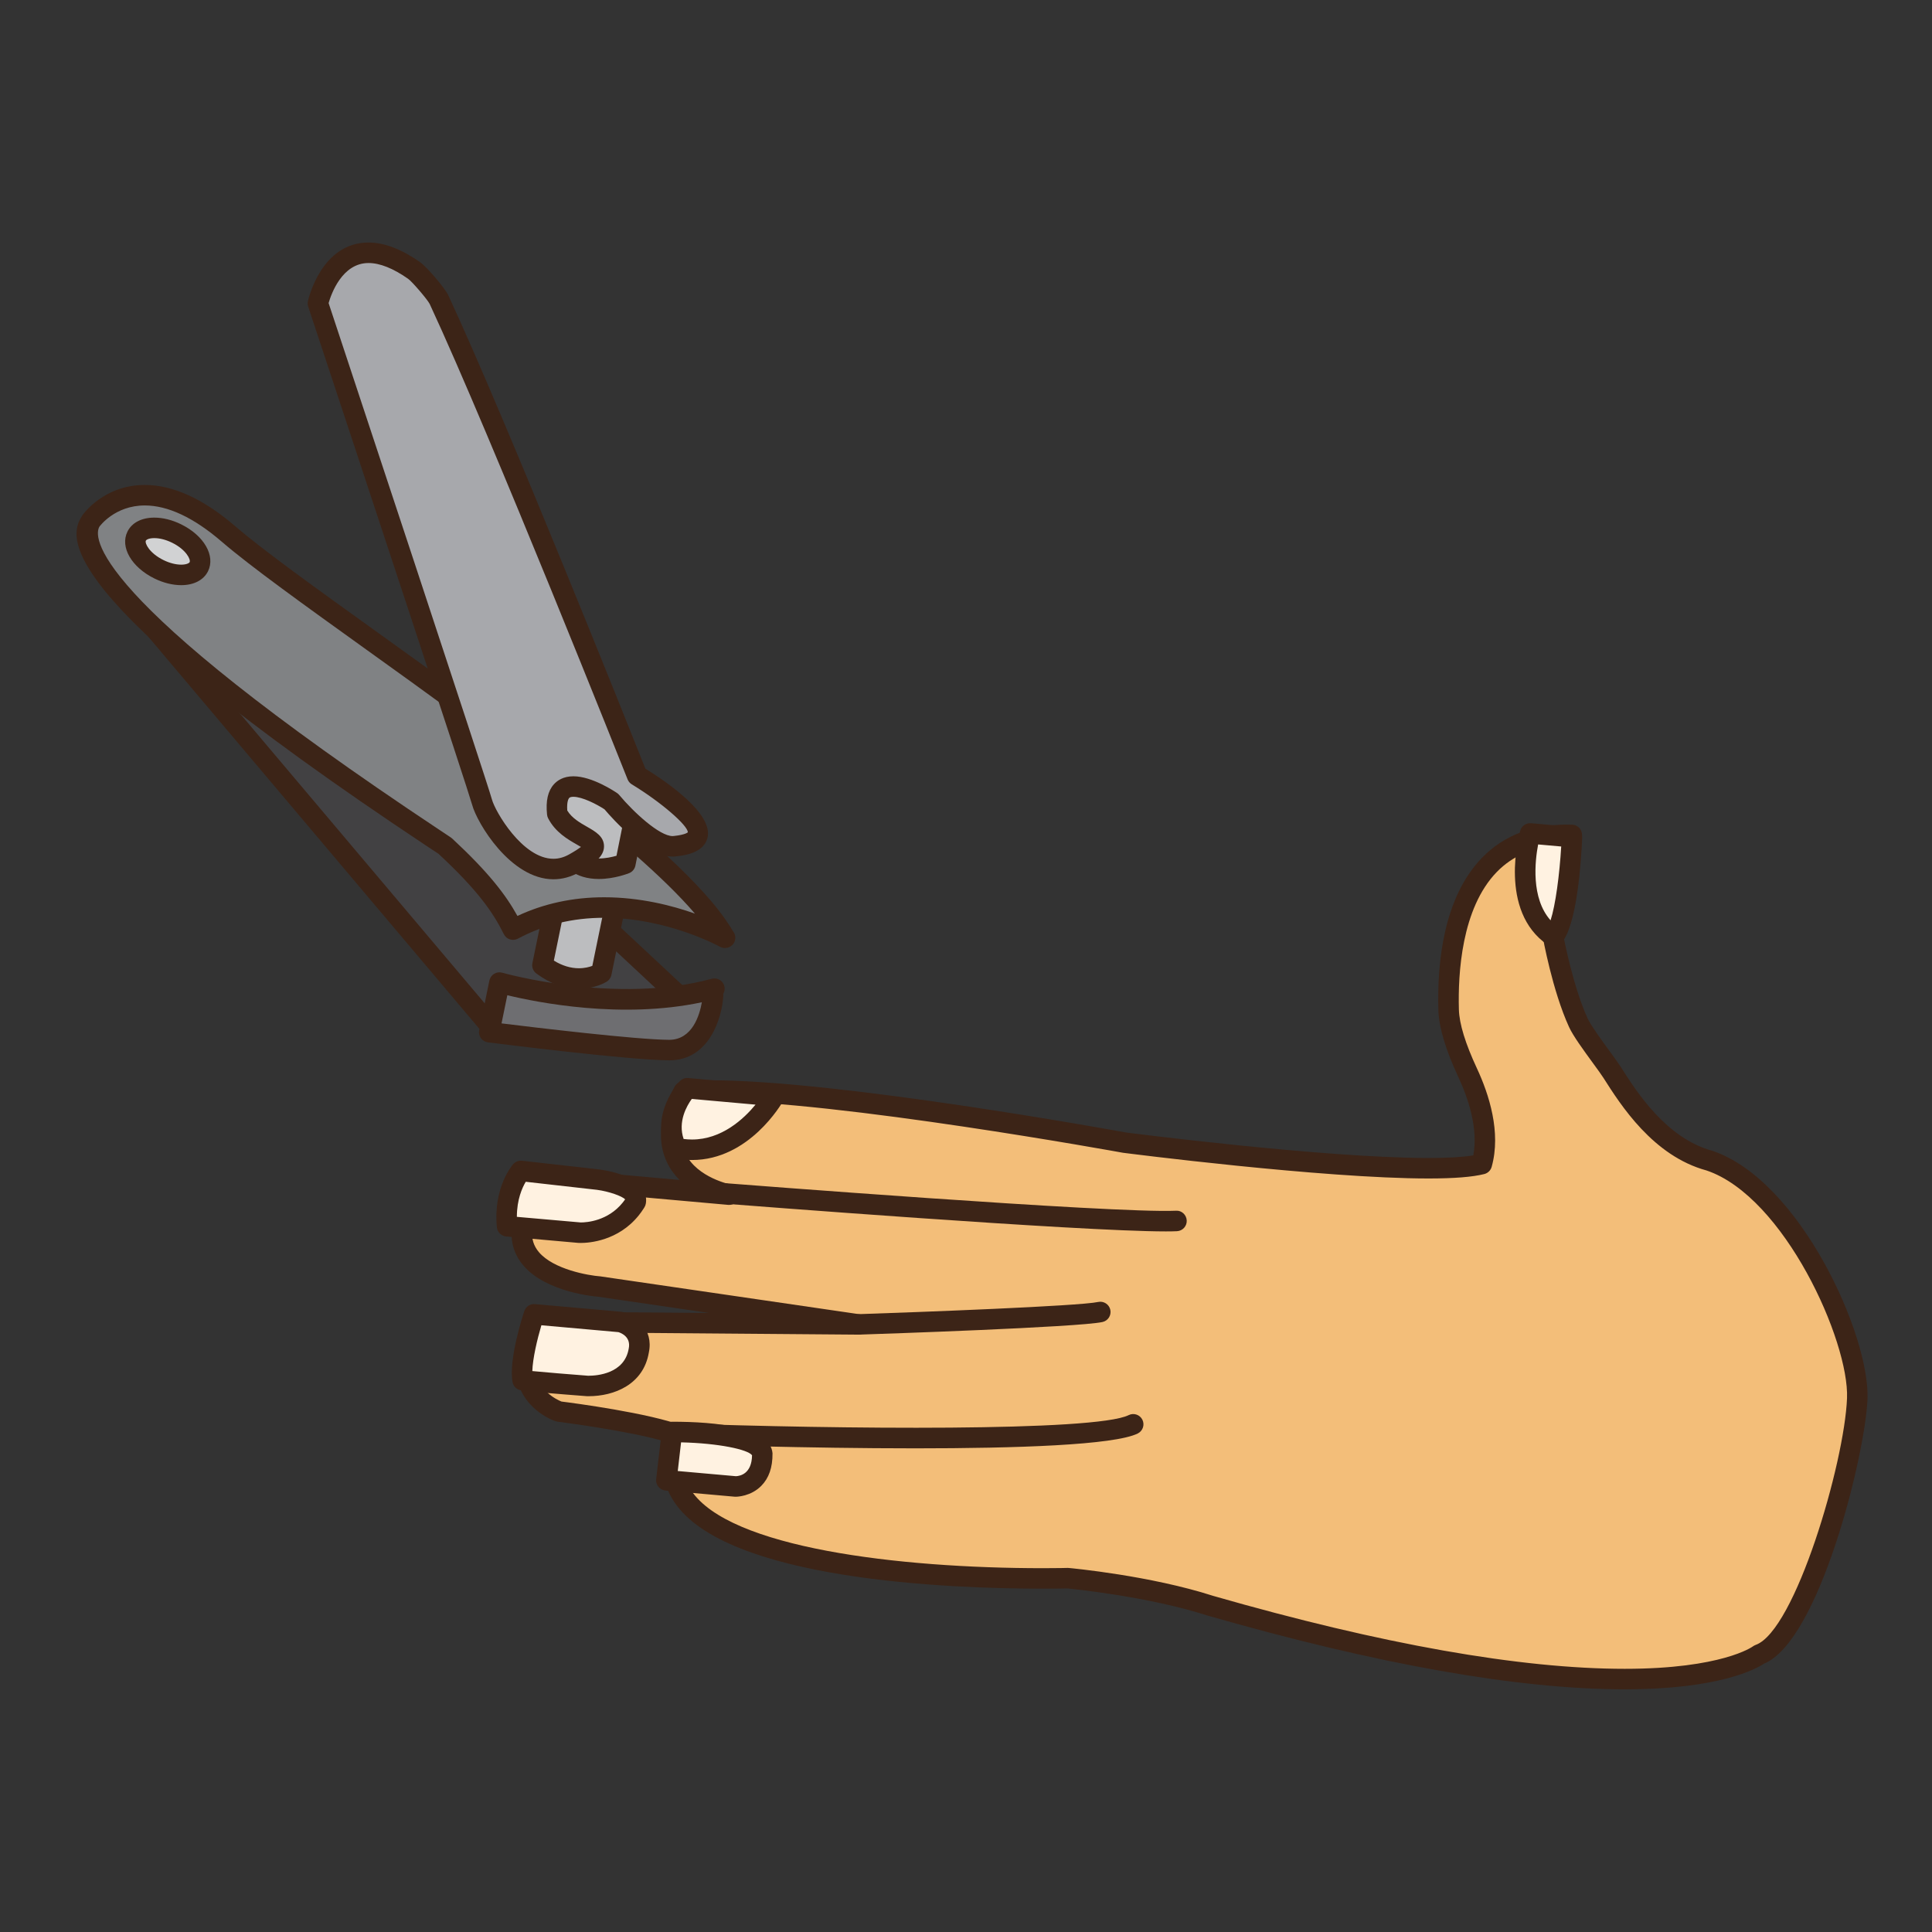 <?xml version="1.0" encoding="utf-8"?>
<!-- Generator: Adobe Illustrator 16.0.0, SVG Export Plug-In . SVG Version: 6.00 Build 0)  -->
<!DOCTYPE svg PUBLIC "-//W3C//DTD SVG 1.1//EN" "http://www.w3.org/Graphics/SVG/1.1/DTD/svg11.dtd">
<svg version="1.1" id="Layer_1" xmlns="http://www.w3.org/2000/svg" xmlns:xlink="http://www.w3.org/1999/xlink" x="0px" y="0px"
	 width="500px" height="500px" viewBox="0 0 500 500" enable-background="new 0 0 500 500" xml:space="preserve">
<rect x="0" y="0" width="500" height="500" fill="#333333" stroke="none"/>
<g>
	<g>
		<g>
			<path fill="#F3BE79" d="M455.236,428.206c0,0-25.955,20.657-142.035-12.656c-16.223-5.228-36.881-7.116-36.881-7.116
				s-117.428,3.323-100.446-36.887c-8.879-3.472-31.217-6.238-31.217-6.238s-9.079-3.143-8.283-11.816
				c0.059-0.604,1.167-6.073,1.936-7.508c1.759-3.252,4.545-4.357,7.084-4.584c3.143-0.282,10.098,0.822,10.098,0.822l66.588,0.532
				l-66.882-9.78c0,0-21.3-1.521-20.113-14.795c1.184-13.291,3.5-13.472,3.5-13.472l50.127,4.467c0,0-23.345-4.381-11.786-26.688
				c28.545-2.432,114.039,13.218,114.039,13.218s75.684,9.804,92.524,5.563c2.275-8.158-0.727-17.347-3.668-23.654
				c-2.145-4.604-4.766-11.108-4.914-16.254c-0.436-15.435,2.383-46.188,31.868-45.284l-4.965,25.591c0,0,2.438,13.781,6.674,23.04
				c1.414,3.088,7.096,10.267,8.71,12.802c4.84,7.617,12.703,19.481,25.319,22.898c21.552,7.279,38.745,46.308,38.149,61.55
				C480.067,377.213,467.713,423.778,455.236,428.206z"/>
		</g>
		<g>
			<path fill="#3C2417" d="M420.493,437.194c-27.538,0-63.881-6.427-108.021-19.099c-15.107-4.865-34.352-6.824-36.243-7.006
				c-0.604,0.016-2.846,0.062-6.273,0.062c-24.227,0-82.031-2.194-95.479-22.469c-3.064-4.615-3.738-9.826-2.018-15.509
				c-9.608-2.923-27.922-5.202-28.122-5.235c-0.188-0.022-0.368-0.062-0.545-0.116c-3.82-1.332-10.842-6.073-10.058-14.576
				c0.062-0.658,1.207-6.599,2.241-8.519c1.916-3.535,5.09-5.604,9.181-5.965c3.076-0.281,9.333,0.619,10.552,0.809l27.812,0.22
				l-28.71-4.201c-0.353-0.016-13.346-1.019-19.36-8.079c-2.32-2.72-3.335-5.939-3.005-9.576
				c0.952-10.729,2.782-15.635,5.932-15.877c0.145-0.017,0.294-0.017,0.439,0l37.044,3.308c-1.242-1.246-2.355-2.712-3.193-4.443
				c-2.665-5.462-2.026-12.075,1.904-19.653c0.419-0.812,1.223-1.35,2.127-1.424c2.073-0.18,4.51-0.271,7.233-0.271
				c33.278,0,104.498,12.97,107.511,13.519c0.373,0.047,51.174,6.592,78.241,6.592c5.052,0,8.941-0.229,11.606-0.674
				c1.312-7.007-1.321-14.801-3.872-20.273c-3.303-7.085-5.039-12.903-5.164-17.305c-0.349-12.334,1.332-29.199,11.312-39.465
				c5.795-5.959,13.597-8.839,23.286-8.546c0.779,0.028,1.509,0.388,1.994,0.996c0.485,0.611,0.679,1.399,0.533,2.163l-4.867,25.097
				c0.467,2.465,2.771,14.028,6.383,21.923c0.815,1.777,3.613,5.609,5.654,8.412c1.228,1.682,2.304,3.161,2.884,4.066
				c4.11,6.475,11.76,18.511,23.772,21.764c22.664,7.655,40.751,47.748,40.104,64.221c-0.557,14.334-12.443,62.671-26.824,68.509
				C454.5,431.89,444.998,437.194,420.493,437.194z M276.32,405.777c0.082,0,0.162,0,0.244,0.008
				c0.854,0.078,21.14,1.982,37.45,7.24c43.584,12.509,79.438,18.863,106.479,18.863c25.12,0,33.047-5.721,33.121-5.783
				c0.216-0.156,0.481-0.307,0.736-0.399c10.234-3.628,23.005-47.091,23.658-63.854c0.58-14.771-16.245-52.146-36.346-58.932
				c-13.844-3.754-22.214-16.915-26.708-23.992c-0.537-0.842-1.548-2.222-2.691-3.789c-2.418-3.311-5.156-7.068-6.19-9.332
				c-4.33-9.455-6.771-23.104-6.873-23.684c-0.06-0.317-0.056-0.646,0.008-0.964l4.342-22.394c-6.648,0.372-12.084,2.692-16.179,6.9
				c-9.146,9.412-10.074,26.354-9.812,35.618c0.103,3.667,1.674,8.783,4.667,15.211c3.119,6.688,6.312,16.535,3.816,25.484
				c-0.255,0.916-0.983,1.629-1.908,1.864c-3.057,0.769-7.786,1.146-14.451,1.146c-27.413,0-78.547-6.592-79.061-6.653
				c-0.869-0.157-73.896-13.452-106.692-13.452c-1.939,0-3.719,0.047-5.302,0.137c-2.539,5.416-2.942,9.969-1.207,13.559
				c3.021,6.238,11.696,7.979,11.787,7.994c1.387,0.267,2.319,1.574,2.124,2.97c-0.196,1.401-1.442,2.405-2.856,2.28l-48.752-4.356
				c-0.49,1.144-1.383,4.06-1.995,10.947c-0.2,2.187,0.376,4.036,1.755,5.657c3.781,4.451,12.762,6.027,15.901,6.255l67.078,9.804
				c1.375,0.203,2.366,1.441,2.257,2.829c-0.102,1.379-1.258,2.444-2.641,2.444c-0.008,0-0.016,0-0.016,0l-66.592-0.532
				c-0.133,0-0.263-0.017-0.396-0.031c-0.059-0.008-6.571-1.06-9.447-0.792c-2.3,0.204-3.93,1.246-4.984,3.197
				c-0.485,0.933-1.512,5.619-1.63,6.535c-0.537,5.83,5.051,8.433,6.293,8.941c2.903,0.36,22.934,2.986,31.535,6.348
				c0.667,0.268,1.199,0.785,1.477,1.442c0.278,0.658,0.278,1.402,0,2.062c-2.135,5.062-1.947,9.373,0.58,13.182
				c9.823,14.812,53.478,20.093,91.055,20.093c3.938,0,6.272-0.069,6.293-0.069C276.273,405.777,276.294,405.777,276.32,405.777z"/>
		</g>
	</g>
	<g>
		<g>
			<path fill="#F3BE79" d="M174.397,371.014c0,0,106.457,3.754,118.875-2.404"/>
		</g>
		<g>
			<path fill="#3C2417" d="M236.891,374.83c-28.122,0-56.891-0.964-62.588-1.167c-1.465-0.056-2.609-1.285-2.559-2.743
				c0.051-1.466,1.325-2.688,2.747-2.562c42.522,1.498,108.935,2.172,117.602-2.123c1.31-0.658,2.907-0.117,3.558,1.19
				c0.65,1.316,0.113,2.907-1.198,3.558C288.37,374,262.909,374.83,236.891,374.83z"/>
		</g>
	</g>
	<g>
		<g>
			<path fill="#F3BE79" d="M222.08,342.755c0,0,56.436-1.856,62.678-3.213"/>
		</g>
		<g>
			<path fill="#3C2417" d="M222.076,345.402c-1.426,0-2.602-1.127-2.649-2.562c-0.047-1.465,1.097-2.688,2.562-2.733
				c15.631-0.519,57.275-2.086,62.208-3.158c1.422-0.312,2.845,0.595,3.154,2.029c0.309,1.434-0.601,2.845-2.029,3.157
				c-6.297,1.363-57.357,3.08-63.156,3.269C222.135,345.402,222.103,345.402,222.076,345.402z"/>
		</g>
	</g>
	<g>
		<g>
			<path fill="#F3BE79" d="M187.352,308.838c0,0,100.591,7.898,117.119,7.146"/>
		</g>
		<g>
			<path fill="#3C2417" d="M301.724,318.688c-22.601,0-110.662-6.896-114.58-7.201c-1.461-0.117-2.555-1.396-2.437-2.854
				c0.118-1.466,1.407-2.547,2.853-2.438c1.003,0.078,100.611,7.875,116.791,7.14c1.449-0.117,2.707,1.065,2.773,2.531
				c0.066,1.458-1.065,2.694-2.531,2.767C303.812,318.673,302.849,318.688,301.724,318.688z"/>
		</g>
	</g>
</g>
<g>
	<g>
		<g>
			<path fill="#FFF2E1" d="M178.315,383.623l12.057,1.074c0,0,6.986,0.047,6.908-8.379c-0.485-5.782-23.376-5.721-23.376-5.721
				l-1.45,12.508L178.315,383.623z"/>
		</g>
		<g>
			<path fill="#3C2417" d="M190.376,387.354c-0.079,0-0.157,0-0.235-0.008l-17.922-1.599c-0.713-0.062-1.371-0.415-1.822-0.964
				c-0.454-0.564-0.662-1.27-0.58-1.982l1.45-12.508c0.157-1.332,1.285-2.343,2.629-2.352c11.583,0,25.465,1.418,26.029,8.158
				c0.04,3.676-0.94,6.449-2.907,8.439C194.307,387.275,190.772,387.354,190.376,387.354z M175.404,380.7l15.054,1.34
				c1.093-0.047,4.103-0.627,4.169-5.423c-1.082-1.489-8.605-3.111-18.365-3.34L175.404,380.7z"/>
		</g>
	</g>
	<g>
		<g>
			<path fill="#FFF2E1" d="M151.969,358.68c0,0,11.724,0.571,13.361-9.231c1.18-5.722-4.808-7.312-4.808-7.312l-22.307-1.989
				c0,0-3.922,11.793-2.958,17.045C136.382,357.48,151.969,358.68,151.969,358.68z"/>
		</g>
		<g>
			<path fill="#3C2417" d="M152.321,361.336L152.321,361.336l-0.482-0.008c-7.288-0.557-16.124-1.277-17.237-1.566
				c-1.007-0.252-1.767-1.066-1.955-2.086c-1.058-5.76,2.625-17.092,3.048-18.369c0.388-1.16,1.524-1.928,2.755-1.803l22.311,1.982
				c0.152,0.017,0.298,0.039,0.446,0.078c3.378,0.901,7.955,4.42,6.72,10.424C166.537,358.326,158.947,361.336,152.321,361.336z
				 M137.765,354.831c3.193,0.313,9.683,0.847,14.408,1.207h0.149c2.163,0,9.302-0.511,10.392-7.029
				c0.604-2.946-1.814-3.989-2.68-4.256l-19.925-1.778C139.022,346.643,137.863,351.587,137.765,354.831z"/>
		</g>
	</g>
	<g>
		<g>
			<path fill="#FFF2E1" d="M131.233,317.35l18.612,1.66c0,0,8.005,0.557,13.381-6.119c0.392-0.486,0.764-1.004,1.125-1.567
				c0.055-0.087,0.114-0.188,0.169-0.274c0.098-0.549,0.02-1.05-0.185-1.505c-1.477-3.174-9.475-4.239-9.475-4.239l-20.054-2.272
				C134.807,303.029,130.339,308.085,131.233,317.35z"/>
		</g>
		<g>
			<path fill="#3C2417" d="M150.3,321.674L150.3,321.674c-0.412,0-0.639-0.016-0.639-0.016l-18.663-1.661
				c-1.273-0.117-2.285-1.12-2.406-2.39c-0.995-10.291,4.013-16.09,4.224-16.332c0.576-0.644,1.422-0.973,2.289-0.879l20.05,2.266
				c2.272,0.306,9.647,1.591,11.587,5.768c0.446,0.98,0.58,2.047,0.392,3.088c-0.059,0.33-0.176,0.635-0.353,0.918
				c-0.008,0.016-0.185,0.306-0.192,0.312c-0.415,0.65-0.846,1.254-1.297,1.811C159.974,321.157,152.47,321.674,150.3,321.674z
				 M133.764,314.919l16.536,1.45c1.575,0,7.018-0.377,10.861-5.143c0.212-0.267,0.419-0.547,0.623-0.83
				c-0.788-0.854-4.188-2.053-7.276-2.469l-18.443-2.084C135.167,307.341,133.764,310.404,133.764,314.919z"/>
		</g>
	</g>
	<g>
		<g>
			<path fill="#FFF2E1" d="M177.857,281.633c0,0-6.865,7.335-2.813,15.514c15.885,3.229,25.316-13.504,25.316-13.504
				L177.857,281.633z"/>
		</g>
		<g>
			<path fill="#3C2417" d="M179.092,300.209L179.092,300.209c-1.513,0-3.053-0.156-4.577-0.47c-0.803-0.165-1.485-0.683-1.849-1.419
				c-4.812-9.709,2.927-18.146,3.256-18.498c0.56-0.6,1.352-0.909,2.174-0.83l22.503,2.006c0.897,0.082,1.692,0.611,2.108,1.41
				c0.419,0.796,0.411,1.752-0.036,2.539C202.323,285.566,193.899,300.209,179.092,300.209z M176.921,294.764
				c0.729,0.094,1.454,0.141,2.171,0.141c7.672,0,13.385-5.312,16.441-9.027l-16.5-1.475
				C177.732,286.193,175.389,290.271,176.921,294.764z"/>
		</g>
	</g>
	<g>
		<g>
			<path fill="#FFF2E1" d="M402.041,242.355c3.892-3.958,4.776-25.696,4.776-25.696l-10.826-0.968
				C395.991,215.691,390.58,234.542,402.041,242.355z"/>
		</g>
		<g>
			<path fill="#3C2417" d="M402.041,245.008c-0.521,0-1.042-0.149-1.496-0.458c-12.892-8.796-7.348-28.749-7.101-29.591
				c0.349-1.223,1.527-2.006,2.786-1.912l10.821,0.968c1.411,0.125,2.474,1.336,2.418,2.751c-0.22,5.34-1.262,23.099-5.541,27.452
				C403.417,244.741,402.73,245.008,402.041,245.008z M398.068,218.54c-0.809,4.248-1.908,13.882,3.217,19.643
				c1.285-3.954,2.318-11.794,2.755-19.11L398.068,218.54z"/>
		</g>
	</g>
</g>
<g>
	<g>
		<polygon fill="#424143" points="177.771,259.678 151.444,235.095 61.839,162.672 33.404,143.456 24.678,144.447 126.092,264.553 
					"/>
	</g>
	<g>
		<path fill="#3C2417" d="M126.092,267.205c-0.775,0-1.52-0.342-2.025-0.939L22.652,146.16c-0.635-0.749-0.799-1.783-0.439-2.692
			c0.36-0.909,1.195-1.544,2.167-1.653l8.722-0.995c0.635-0.067,1.266,0.086,1.791,0.438l28.436,19.212l89.785,72.56l26.472,24.713
			c0.761,0.713,1.035,1.807,0.698,2.794c-0.337,0.986-1.223,1.688-2.265,1.783l-51.675,4.873
			C126.261,267.201,126.178,267.205,126.092,267.205z M29.905,146.524l97.32,115.253l44.426-4.188l-22.017-20.556L60.17,164.737
			l-27.44-18.534L29.905,146.524z"/>
	</g>
</g>
<g>
	<g>
		<path fill="#BCBDBF" d="M159.088,234.934l-3.46,16.857c0,0-6.775,4.325-15.246-1.987l2.723-13.279l5.141-7.456L159.088,234.934z"
			/>
	</g>
	<g>
		<path fill="#3C2417" d="M149.817,255.889c-3.789,0-7.496-1.332-11.022-3.961c-0.823-0.615-1.219-1.653-1.011-2.661l2.728-13.275
			c0.07-0.349,0.211-0.678,0.415-0.976l5.133-7.453c0.772-1.117,2.257-1.474,3.448-0.827l10.846,5.866
			c1.027,0.556,1.571,1.72,1.333,2.864l-3.456,16.856c-0.145,0.701-0.568,1.316-1.172,1.705
			C156.757,254.216,154.018,255.889,149.817,255.889z M143.337,248.601c2.147,1.316,4.322,1.983,6.48,1.983
			c1.509,0,2.716-0.33,3.476-0.615l2.802-13.636l-7.014-3.797l-3.483,5.051L143.337,248.601z"/>
	</g>
</g>
<g>
	<g>
		<path fill="#6E6E71" d="M184.546,257.551c0,0-0.815,14.264-11.363,14.208c-10.548-0.056-46.565-4.632-46.565-4.632l2.637-12.837
			c0,0,29.909,8.603,55.637,1.571"/>
	</g>
	<g>
		<path fill="#3C2417" d="M173.241,274.411c-0.023,0-0.047,0-0.07,0c-10.587-0.052-45.41-4.468-46.887-4.651
			c-0.733-0.094-1.391-0.488-1.822-1.089s-0.592-1.356-0.442-2.077l2.633-12.836c0.153-0.726,0.596-1.352,1.23-1.736
			c0.627-0.383,1.391-0.492,2.104-0.281c0.29,0.083,29.521,8.312,54.207,1.56c1.415-0.38,2.868,0.447,3.26,1.861
			c0.192,0.721,0.075,1.454-0.278,2.05c0.024,0.16,0.028,0.325,0.016,0.489C186.861,263.49,183.52,274.411,173.241,274.411z
			 M129.795,264.852c8.695,1.068,34.846,4.211,43.399,4.254c5.979-0.026,7.856-6.366,8.448-9.725
			c-20.768,4.443-42.714,0.031-50.351-1.818L129.795,264.852z"/>
	</g>
</g>
<g>
	<g>
		<path fill="#808284" d="M187.598,242.692c0,0-28.725-16.104-54.825-2.108c-2.798-5.643-6.767-11.602-17.503-21.578
			c-1.085-1.007-103.033-65.958-91.689-84.252c0,0,11.916-16.908,35.543,3.425C82.755,158.519,172.724,215.703,187.598,242.692z"/>
	</g>
	<g>
		<path fill="#3C2417" d="M187.649,245.345c-0.027,0-0.051,0-0.075,0c-0.439-0.004-0.874-0.117-1.273-0.337
			c-0.133-0.078-13.604-7.488-29.959-7.488c-8.119,0-15.63,1.818-22.315,5.403c-0.635,0.337-1.379,0.408-2.061,0.188
			c-0.686-0.215-1.254-0.705-1.571-1.348c-2.802-5.658-6.755-11.363-16.931-20.814c-0.079-0.043-1.015-0.658-2.504-1.649
			c-101.258-67.2-92.512-81.306-89.636-85.945c0.306-0.442,5.65-7.848,16.147-7.848c7.296,0,15.164,3.589,23.385,10.662
			c7.296,6.281,21.104,16.194,37.095,27.675c36.021,25.865,80.784,58.007,91.728,77.141c0.388,0.458,0.623,1.054,0.623,1.708
			C190.302,244.158,189.115,245.345,187.649,245.345z M37.471,130.812c-7.778,0-11.685,5.415-11.728,5.47
			c-1.398,2.272-4.146,17.346,88.147,78.598c2.786,1.845,2.935,1.947,3.182,2.175c9.404,8.738,13.832,14.545,16.841,19.991
			c6.841-3.209,14.376-4.832,22.429-4.832c9.298,0,17.605,2.136,23.502,4.228c-16.077-18.804-55.319-46.989-84.989-68.289
			c-16.093-11.555-29.991-21.531-37.463-27.961C50.163,133.966,43.462,130.812,37.471,130.812z"/>
	</g>
</g>
<g>
	<g>
		<path fill="#D1D2D3" d="M35.363,138.758c-1.254,2.559,1.34,6.395,5.784,8.578c4.443,2.174,9.067,1.865,10.317-0.69
			c1.254-2.566-1.333-6.402-5.776-8.581C41.24,135.882,36.617,136.195,35.363,138.758z"/>
	</g>
	<g>
		<path fill="#3C2417" d="M46.898,151.438L46.898,151.438c-2.229,0-4.624-0.596-6.92-1.72c-5.952-2.923-8.957-8.139-6.994-12.131
			c1.125-2.304,3.66-3.628,6.951-3.628c2.226,0,4.62,0.596,6.916,1.724c5.944,2.912,8.949,8.126,6.998,12.127
			C52.717,150.117,50.186,151.438,46.898,151.438z M39.936,139.264c-1.372,0-2.061,0.396-2.19,0.658
			c-0.321,0.654,0.89,3.221,4.573,5.031c1.548,0.76,3.178,1.179,4.581,1.179l0,0c1.36,0,2.057-0.399,2.183-0.65
			c0.317-0.658-0.886-3.232-4.565-5.035C42.964,139.683,41.338,139.264,39.936,139.264z"/>
	</g>
</g>
<g>
	<g>
		<path fill="#BCBDBF" d="M163.982,212.862l-2.144,10.638c0,0-7.903,3.217-12.719-0.364c-4.815-3.585-8.714-7.735-8.714-7.735
			l-0.713-18.8l17.778,0.839l9.49,14.619L163.982,212.862z"/>
	</g>
	<g>
		<path fill="#3C2417" d="M154.974,227.481c-2.958,0-5.458-0.749-7.437-2.218c-4.949-3.683-8.898-7.864-9.063-8.041
			c-0.439-0.466-0.694-1.077-0.721-1.716l-0.713-18.8c-0.027-0.745,0.258-1.465,0.784-1.987c0.529-0.525,1.242-0.788,1.994-0.768
			l17.778,0.834c0.85,0.043,1.634,0.49,2.1,1.21l9.494,14.616c0.458,0.713,0.552,1.603,0.247,2.394
			c-0.298,0.795-0.964,1.395-1.783,1.614l-1.399,0.376l-1.814,9.028c-0.176,0.87-0.776,1.599-1.599,1.936
			C162.689,226.02,159.053,227.481,154.974,227.481z M143.02,214.284c1.289,1.293,4.263,4.177,7.684,6.72
			c1.042,0.78,2.48,1.168,4.271,1.168c1.755,0,3.456-0.38,4.573-0.702l1.834-9.129c0.16-0.808,0.682-1.481,1.402-1.846l-6.798-10.47
			l-13.53-0.635L143.02,214.284z"/>
	</g>
</g>
<g>
	<g>
		<path fill="#A7A8AC" d="M164.888,200.723c0,0,27.232,16.5,9.98,18.24c-6.121,1.12-16.637-11.516-16.637-11.516
			s-15.431-10.556-14.016,3.111c3.887,7.562,16.332,6.167,4.4,12.868c-11.935,6.7-22.66-11.34-23.855-15.811
			c-1.195-4.467-42.479-129.088-42.479-129.088s4.929-22.507,24.866-8.542c1.461,1.026,5.831,6.177,6.469,7.564
			C129.701,112.133,164.888,200.723,164.888,200.723z"/>
	</g>
	<g>
		<path fill="#3C2417" d="M143.227,227.556c-11.113,0-19.792-14.615-21.03-19.255c-0.929-3.472-28.165-85.858-42.436-128.939
			c-0.149-0.451-0.172-0.937-0.075-1.401c0.137-0.621,3.472-15.197,15.693-15.197c4.036,0,8.507,1.699,13.291,5.049
			c1.822,1.279,6.497,6.763,7.355,8.626c15.105,32.473,47.396,113.426,51.001,122.485c5.866,3.628,17.476,11.681,16.097,17.785
			c-0.627,2.778-3.315,4.42-7.99,4.89c-0.204,0.047-0.627,0.083-1.065,0.083c-6.791,0-15.396-9.6-17.629-12.237
			c-2.029-1.328-5.752-3.236-8.048-3.236c-0.541,0-0.909,0.106-1.094,0.31c-0.16,0.184-0.65,0.929-0.489,3.24
			c1.195,1.971,3.291,3.166,5.156,4.228c2.144,1.227,4.361,2.488,4.354,5.051c-0.008,2.59-2.457,4.486-6.403,6.7
			C147.769,226.944,145.519,227.556,143.227,227.556z M85.043,78.439c3.75,11.314,41.111,124.133,42.279,128.491
			c0.812,3.033,7.888,15.32,15.905,15.32c1.391,0,2.727-0.376,4.087-1.14c1.555-0.874,2.484-1.497,3.041-1.92
			c-0.333-0.2-0.701-0.412-1.022-0.596c-2.371-1.352-5.615-3.205-7.477-6.826c-0.149-0.294-0.247-0.611-0.278-0.94
			c-0.368-3.55,0.212-6.128,1.779-7.864c0.85-0.94,2.414-2.061,5.035-2.061c4.831,0,10.685,3.911,11.335,4.357
			c0.2,0.137,0.384,0.302,0.537,0.49c3.684,4.412,10.396,10.626,13.805,10.626c0.109,0,0.219-0.004,0.325-0.023
			c3.041-0.317,3.617-0.952,3.621-0.956c-0.028-1.798-6.904-7.797-14.502-12.406c-0.494-0.301-0.877-0.752-1.089-1.289
			c-0.353-0.885-35.343-88.915-51.217-123.034c-0.58-1.158-4.545-5.786-5.583-6.512c-3.871-2.71-7.315-4.085-10.243-4.085
			C88.535,68.071,85.729,76.061,85.043,78.439z"/>
	</g>
</g>
</svg>
